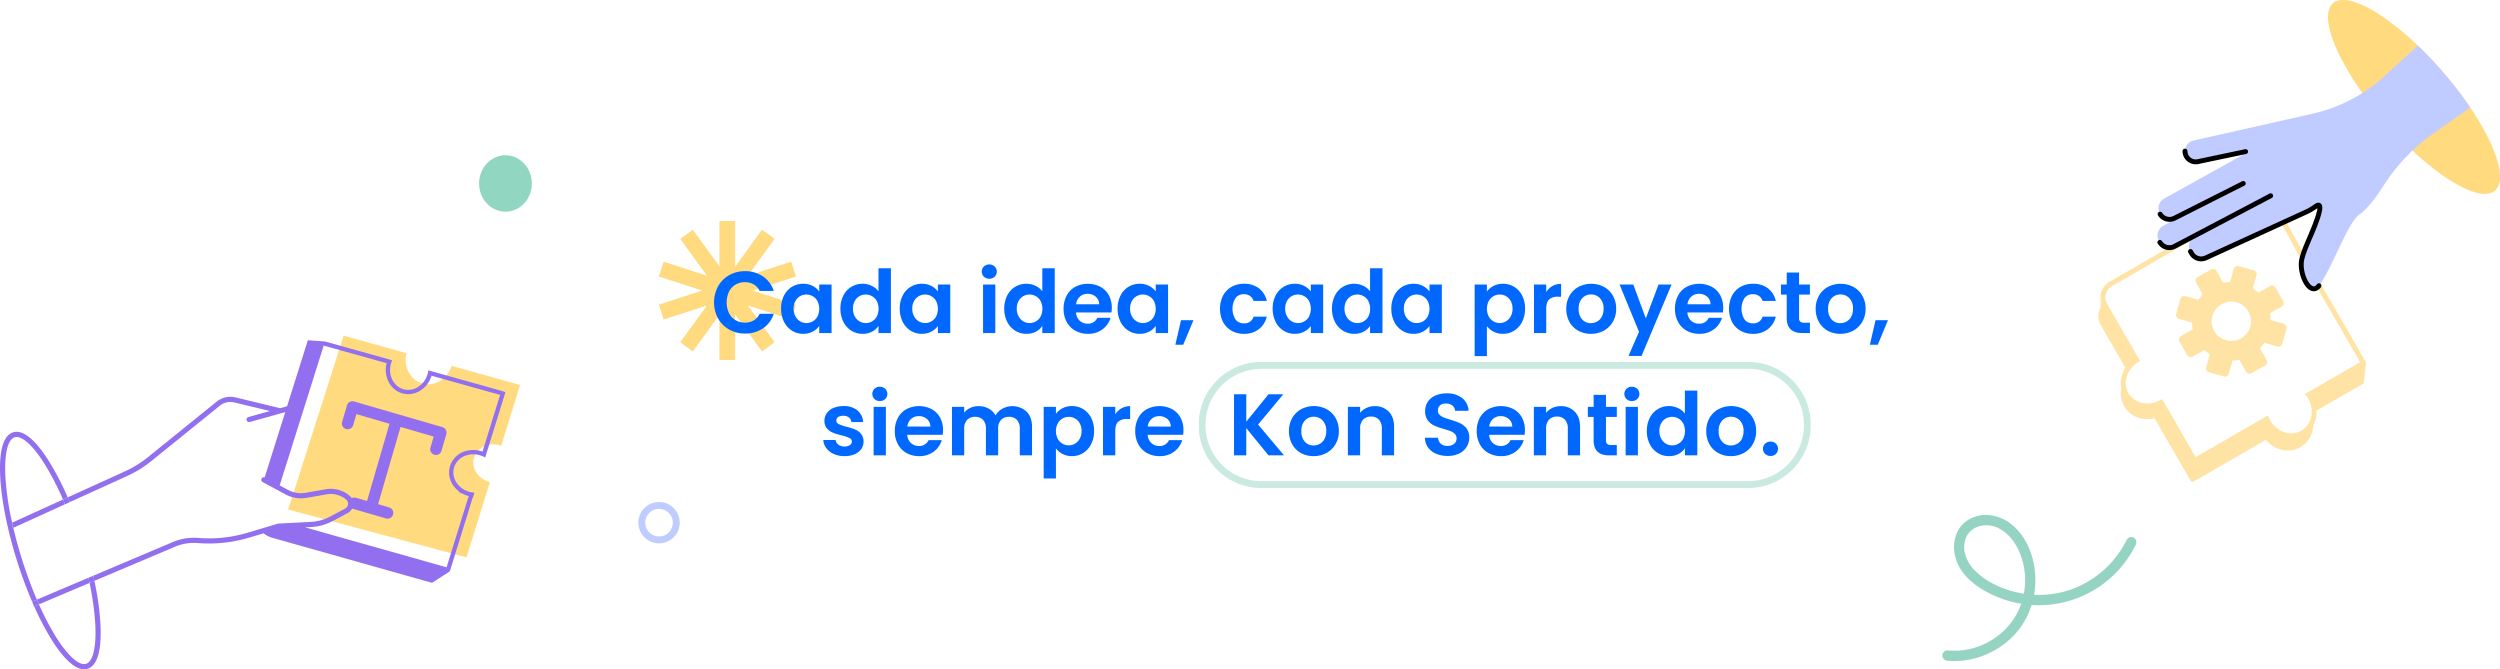 <svg xmlns="http://www.w3.org/2000/svg" xmlns:xlink="http://www.w3.org/1999/xlink" width="1451.227" height="388.518" viewBox="0 0 1451.227 388.518">
  <defs>
    <clipPath id="clip-path">
      <rect id="Rectangle_3" data-name="Rectangle 3" width="134.603" height="128.706" transform="translate(167.283 194.86)" fill="none"/>
    </clipPath>
    <clipPath id="clip-path-2">
      <rect id="Rectangle_4" data-name="Rectangle 4" width="99.86" height="112.526" transform="translate(1320.6)" fill="none"/>
    </clipPath>
    <clipPath id="clip-path-3">
      <rect id="Rectangle_5" data-name="Rectangle 5" width="181.54" height="141.201" transform="translate(1221.63 26.447)" fill="none"/>
    </clipPath>
    <clipPath id="clip-path-4">
      <rect id="Rectangle_17" data-name="Rectangle 17" width="79.374" height="80.577" transform="translate(382.566 128.391)" fill="none"/>
    </clipPath>
    <clipPath id="clip-path-5">
      <rect id="Rectangle_19" data-name="Rectangle 19" width="355.335" height="73.194" transform="translate(695.815 210.1)" fill="none"/>
    </clipPath>
    <clipPath id="clip-path-7">
      <rect id="Rectangle_20" data-name="Rectangle 20" width="112.65" height="84.777" transform="translate(1096.72 298.946)" fill="none"/>
    </clipPath>
  </defs>
  <g id="Group_26" data-name="Group 26" transform="translate(0)">
    <g id="Group_120" data-name="Group 120">
      <g id="Group_24" data-name="Group 24">
        <g id="Group_121" data-name="Group 121">
          <g id="Group_4" data-name="Group 4" opacity="0.5" style="mix-blend-mode: normal;isolation: isolate">
            <g id="Group_3" data-name="Group 3">
              <g id="Group_2" data-name="Group 2" clip-path="url(#clip-path)">
                <path id="Path_1" data-name="Path 1" d="M269.507,214.431l-7.41-2.071c-2.359,7.674-9.911,12.243-16.995,10.22a12.5,12.5,0,0,1-5.589-3.363,15.036,15.036,0,0,1-3.488-14.143l-36.548-10.215-26.766,83.9-5.428,17.016,8.494,2.28,95.033,25.509,1.159-3.733,11.679-37.613.736-2.372c-.139-.036-.28-.071-.417-.109-.379-.1-.746-.233-1.106-.367a13.452,13.452,0,0,1-2.844-1.477,12.711,12.711,0,0,1-1.352-1.059c-.248-.219-.478-.456-.707-.693a13.243,13.243,0,0,1-1.223-1.5q-.162-.223-.3-.465a10.435,10.435,0,0,1-1.3-8.458,10.616,10.616,0,0,1,6.521-6.907,11.843,11.843,0,0,1,1.845-.554c.327-.074.653-.137.992-.187a14.193,14.193,0,0,1,1.709-.107,13.561,13.561,0,0,1,3.2.346c.215.046.429.105.63.164a8.447,8.447,0,0,1,.9.3l10.958-35.29-4.84-1.353Z" fill="#ffb600"/>
              </g>
            </g>
          </g>
          <path id="Path_2" data-name="Path 2" d="M1342.256,211.793a1.458,1.458,0,0,0,.42-.9,1.044,1.044,0,0,0,0-.25v-.05a1.355,1.355,0,0,0-.06-.29c-.01-.03-.03-.05-.03-.07a1.631,1.631,0,0,0-.09-.19l-29.074-50.361-15.145-27.4-.309-.559-1.03-1.865.025-.011L1290,117.15a7.511,7.511,0,0,0-10.17-2.992l-2.085,1.132a9.944,9.944,0,0,0-1.543.713l-2.7,1.55-1.15.664-78.64,45.406a10.388,10.388,0,0,0-5.13,10.14v4.74c.07-.11.14-.22.2-.33-.06.11-.13.22-.19.33a10.183,10.183,0,0,0-.94,2.31,10.293,10.293,0,0,0,1.04,7.88l14.33,24.83a16.814,16.814,0,0,0-2.6,7.34c0,.07-.01.14-.01.21a14.714,14.714,0,0,0,.25,4.34v.06h.01v-.01c.04.18.08.35.13.53-.05-.18-.09-.35-.13-.52l.47,7.69a.277.277,0,0,0,.01.09.292.292,0,0,1-.02-.09l-.47-7.69a14.908,14.908,0,0,0,.52,7.97c.01.02.01.04.02.06s.01.03.02.04a14,14,0,0,0,1.06,2.3,15.361,15.361,0,0,0,13.51,7.44,17.65,17.65,0,0,0,4.12-.5l20.88,36.15a1.438,1.438,0,0,0,1.96.53l41.81-24.14a17.464,17.464,0,0,0,7.97,5.38,15.871,15.871,0,0,0,4.86.78,14.477,14.477,0,0,0,7.27-1.94,15.31,15.31,0,0,0,7.41-12.72,16.348,16.348,0,0,0,1.95-7.83c0-.22,0-.45-.01-.68,0-.07-.01-.14-.01-.22a1.794,1.794,0,0,1,.02.22l26.73-15.43a.01.01,0,0,1,.01-.01,1.907,1.907,0,0,0,.21-.15l.02-.02a1.1,1.1,0,0,0,.15-.16c.02-.03.04-.05.05-.07a1.317,1.317,0,0,0,.1-.15.487.487,0,0,1,.03-.07,1.178,1.178,0,0,0,.09-.24c0-.01,0-.01.01-.01a.832.832,0,0,0,.03-.22l1.23-10.86v-.03a1.418,1.418,0,0,1-.43.9m-139.98,17.85c-.05-.09-.1-.19-.14-.28.05.09.09.19.15.28a3.614,3.614,0,0,0,.2.33l-.21-.33m-10.81-50.35c-.03.04-.05.08-.08.12a.746.746,0,0,1,.07-.12c.07-.1.15-.2.22-.29a3.06,3.06,0,0,0-.21.29m12.12,52.23a10.483,10.483,0,0,1-.26-1.45,10.539,10.539,0,0,0,.27,1.45Zm132.56-19.47-1.37.8-1.11.63-7.8,4.51-2.51,1.45-13.59,7.84-2.53,1.46a15.3,15.3,0,0,1,1.7,2.33h.01c.05.08.1.15.14.23a15.574,15.574,0,0,1,1.92,5.44l2.63-1.52v.01l-2.63,1.51a14.733,14.733,0,0,1,.13,3.24c-.01.08-.01.16-.02.24a13.087,13.087,0,0,1-1.89,5.8v.01a11.731,11.731,0,0,1-4.06,3.95,12.025,12.025,0,0,1-9.81.91,13.792,13.792,0,0,1-1.83-.75,14.482,14.482,0,0,1-2.74-1.72,15.732,15.732,0,0,1-3.75-4.38c-.05-.08-.09-.17-.13-.24h-.01a16.564,16.564,0,0,1-1.16-2.64l-2.52,1.45-.19.11-2.86,1.65-36.38,21.01-15.59-27.01-1.48-2.56-.99-1.72h-.01l-1.44-2.49c-.27.18-.55.36-.84.52a15.713,15.713,0,0,1-5.26,1.9,14.558,14.558,0,0,1-3.22.16,13.147,13.147,0,0,1-6.41-2.03,11.425,11.425,0,0,1-2.59-2.27,10.782,10.782,0,0,1-1.19-1.68,11.315,11.315,0,0,1-1.14-2.78.638.638,0,0,0-.04.13c.01-.04.02-.08.03-.13-.04-.13-.07-.27-.1-.41a12.109,12.109,0,0,1-.17-4.41,12.435,12.435,0,0,1,.44-1.97,14.707,14.707,0,0,1,.89-2.24,15,15,0,0,1,1.75-2.7h.01a14.784,14.784,0,0,1,2.71-2.58,16.905,16.905,0,0,1,1.56-1.04c.29-.17.58-.32.87-.47l-1.43-2.48c-.14.07-.29.15-.44.23s-.29.16-.43.24c-.23.13-.45.27-.67.41.22-.15.44-.29.67-.42.14-.08.29-.16.43-.23.15-.09.29-.16.44-.24l-8.59-14.87-1.98-3.43-6.49-11.25-.69-1.18c-.05-.09-.09-.18-.14-.27a8.164,8.164,0,0,1-.49-1.14,7.533,7.533,0,0,1-.37-2.26,7.483,7.483,0,0,1,3.76-6.61l66.686-38.5h0l8.706-4.783,2.432-1.336,7.5-4.055a5.453,5.453,0,0,1,7.342,2.12l5.653,10.027.815,1.488,4,7.306.009.017.356.652h0l4.421,8.115,3.1,5.712-.026-.027,9.474,16.41,23.269,40.3.39.68Zm-131.23-.98h.01l.87,1.53Z" transform="translate(30.767)" fill="#ffe3a4"/>
          <g id="Group_7" data-name="Group 7" transform="translate(30.767)" opacity="0.5" style="mix-blend-mode: normal;isolation: isolate">
            <g id="Group_6" data-name="Group 6">
              <g id="Group_5" data-name="Group 5" clip-path="url(#clip-path-2)">
                <path id="Path_3" data-name="Path 3" d="M1417.552,110.617c-7.384,6.374-27.032-3.676-47.862-23.216a224.376,224.376,0,0,1-15.918-16.638c-4.858-5.611-9.276-11.243-13.177-16.757-17.058-23.99-24.614-45.583-17.09-52.1,7.545-6.513,27.9,4.127,49.238,24.539,4.836,4.621,9.738,9.759,14.542,15.316a220.746,220.746,0,0,1,15.886,20.647c15.133,22.4,21.5,42.047,14.381,48.206" fill="#ffb600"/>
              </g>
            </g>
          </g>
          <g id="Group_10" data-name="Group 10" transform="translate(30.767)" style="mix-blend-mode: normal;isolation: isolate">
            <g id="Group_9" data-name="Group 9">
              <g id="Group_8" data-name="Group 8" clip-path="url(#clip-path-3)">
                <path id="Path_4" data-name="Path 4" d="M1403.171,62.411l-21.679,15.316a107.761,107.761,0,0,0-28.633,30.052c-4.16,6.535-9.266,13.371-14.242,16.972-6.879,4.976-15.746,31.449-23.248,41.112-2,2.558-4.192,2.139-6.041.182-2.418-2.59-4.245-7.814-4.245-12.4a14.983,14.983,0,0,1,.236-2.719c.742-3.881,2.977-8.889,5.428-14.65,3.966-9.254,5.148-13.693,5.148-15.693a1.7,1.7,0,0,0-.386-1.322c-.527-.451-1.43.108-1.9.441a35.564,35.564,0,0,1-5.17,3.128l-58.793,26.892a6.427,6.427,0,0,1-7.147-1.268,6.29,6.29,0,0,1-1.054-1.344l-.655-1.129a6.452,6.452,0,0,1,2.676-8.974l15.929-8.674-27.967,14.736a6.43,6.43,0,0,1-7.427-1.193,6.251,6.251,0,0,1-.494-.57l-.484-.591a6.335,6.335,0,0,1-1.386-3.977,6.42,6.42,0,0,1,3.342-5.643l19.5-10.985L1231.4,126.7a6.42,6.42,0,0,1-7.18-1.085,6.993,6.993,0,0,1-1.064-1.3,6.332,6.332,0,0,1-.978-3.4,6.42,6.42,0,0,1,3.364-5.654l47.55-26.4a.448.448,0,0,0,.247-.4.438.438,0,0,0-.129-.323.43.43,0,0,0-.44-.14l-27.645,5.826a6.243,6.243,0,0,1-6.159-10.007,6.284,6.284,0,0,1,3.493-2.192l69.273-15.65a91.808,91.808,0,0,0,28.859-11.973,92.3,92.3,0,0,0,13.1-10.039l19.046-17.52c4.837,4.622,9.738,9.76,14.542,15.317a220.579,220.579,0,0,1,15.886,20.647" fill="#c0ccff"/>
              </g>
            </g>
          </g>
          <g id="Group_13" data-name="Group 13" opacity="0.5" style="mix-blend-mode: normal;isolation: isolate">
            <g id="Group_12" data-name="Group 12">
              <g id="Group_11" data-name="Group 11" clip-path="url(#clip-path-4)">
                <rect id="Rectangle_6" data-name="Rectangle 6" width="8.868" height="80.577" transform="translate(417.819 128.391)" fill="#ffb600"/>
                <rect id="Rectangle_7" data-name="Rectangle 7" width="80.577" height="8.868" transform="translate(394.985 198.668) rotate(-54.001)" fill="#ffb600"/>
                <rect id="Rectangle_8" data-name="Rectangle 8" width="80.577" height="8.868" transform="translate(382.566 176.91) rotate(-17.998)" fill="#ffb600"/>
                <rect id="Rectangle_9" data-name="Rectangle 9" width="8.868" height="80.578" transform="translate(382.565 160.448) rotate(-72.002)" fill="#ffb600"/>
                <rect id="Rectangle_10" data-name="Rectangle 10" width="8.867" height="80.577" transform="translate(394.985 138.691) rotate(-35.999)" fill="#ffb600"/>
                <rect id="Rectangle_11" data-name="Rectangle 11" width="8.868" height="80.577" transform="translate(417.819 128.391)" fill="#ffb600"/>
                <rect id="Rectangle_12" data-name="Rectangle 12" width="80.577" height="8.868" transform="translate(394.985 198.668) rotate(-54.001)" fill="#ffb600"/>
                <rect id="Rectangle_13" data-name="Rectangle 13" width="80.577" height="8.868" transform="translate(382.565 176.911) rotate(-17.998)" fill="#ffb600"/>
                <rect id="Rectangle_14" data-name="Rectangle 14" width="8.868" height="80.578" transform="translate(382.565 160.448) rotate(-72.002)" fill="#ffb600"/>
                <rect id="Rectangle_15" data-name="Rectangle 15" width="8.867" height="80.577" transform="translate(394.986 138.691) rotate(-35.999)" fill="#ffb600"/>
                <rect id="Rectangle_16" data-name="Rectangle 16" width="8.868" height="80.577" transform="translate(417.819 128.391)" fill="#ffb600"/>
              </g>
            </g>
          </g>
          <path id="Path_5" data-name="Path 5" d="M416.856,166.171a16.867,16.867,0,0,1,6.452-6.452,18.307,18.307,0,0,1,9.17-2.313,18.037,18.037,0,0,1,10.415,3.05,15.941,15.941,0,0,1,6.248,8.433h-8.179a8.477,8.477,0,0,0-3.429-3.81,10.062,10.062,0,0,0-5.106-1.27,10.494,10.494,0,0,0-5.512,1.447,9.877,9.877,0,0,0-3.76,4.09,14.886,14.886,0,0,0,0,12.371,9.833,9.833,0,0,0,3.76,4.114,10.494,10.494,0,0,0,5.512,1.448,9.906,9.906,0,0,0,5.106-1.3,8.633,8.633,0,0,0,3.429-3.836h8.179a15.853,15.853,0,0,1-6.223,8.459,18.119,18.119,0,0,1-10.44,3.023,18.307,18.307,0,0,1-9.17-2.312,16.917,16.917,0,0,1-6.452-6.426,19.729,19.729,0,0,1,0-18.721" fill="#0068ff"/>
          <path id="Path_6" data-name="Path 6" d="M455.11,171.581a12.475,12.475,0,0,1,4.623-5.081,12.308,12.308,0,0,1,6.528-1.777,11.464,11.464,0,0,1,5.512,1.27,11.182,11.182,0,0,1,3.785,3.2V165.18h7.163v28.145h-7.163v-4.116a10.576,10.576,0,0,1-3.785,3.277,11.577,11.577,0,0,1-5.563,1.3,11.96,11.96,0,0,1-6.477-1.829,12.787,12.787,0,0,1-4.623-5.157,16.551,16.551,0,0,1-1.7-7.646,16.287,16.287,0,0,1,1.7-7.569m19.432,3.226a7.169,7.169,0,0,0-2.743-2.845,7.339,7.339,0,0,0-3.709-.991,7.141,7.141,0,0,0-6.376,3.785,8.837,8.837,0,0,0-1.041,4.394,9.125,9.125,0,0,0,1.041,4.446,7.485,7.485,0,0,0,2.744,2.921,6.96,6.96,0,0,0,3.632,1.016,7.329,7.329,0,0,0,3.709-.991,7.163,7.163,0,0,0,2.743-2.845,10.231,10.231,0,0,0,0-8.89" fill="#0068ff"/>
          <path id="Path_7" data-name="Path 7" d="M489.555,171.581a12.264,12.264,0,0,1,11.2-6.858,11.968,11.968,0,0,1,5.233,1.193,10.463,10.463,0,0,1,3.962,3.176V155.73h7.214v37.6h-7.214v-4.166a9.645,9.645,0,0,1-3.708,3.353,11.628,11.628,0,0,1-5.538,1.27,12.09,12.09,0,0,1-6.5-1.829,12.722,12.722,0,0,1-4.648-5.157,16.551,16.551,0,0,1-1.7-7.646,16.287,16.287,0,0,1,1.7-7.569m19.432,3.226a7.169,7.169,0,0,0-2.743-2.845,7.339,7.339,0,0,0-3.709-.991,7.141,7.141,0,0,0-6.376,3.785,8.837,8.837,0,0,0-1.041,4.394,9.125,9.125,0,0,0,1.041,4.446,7.485,7.485,0,0,0,2.744,2.921,6.96,6.96,0,0,0,3.632,1.016,7.329,7.329,0,0,0,3.709-.991,7.163,7.163,0,0,0,2.743-2.845,10.232,10.232,0,0,0,0-8.89" fill="#0068ff"/>
          <path id="Path_8" data-name="Path 8" d="M524,171.581a12.474,12.474,0,0,1,4.623-5.081,12.308,12.308,0,0,1,6.528-1.777,11.464,11.464,0,0,1,5.512,1.27,11.182,11.182,0,0,1,3.785,3.2V165.18h7.163v28.145h-7.163v-4.116a10.575,10.575,0,0,1-3.785,3.277,11.577,11.577,0,0,1-5.563,1.3,11.96,11.96,0,0,1-6.477-1.829A12.787,12.787,0,0,1,524,186.8a16.551,16.551,0,0,1-1.7-7.646,16.286,16.286,0,0,1,1.7-7.569m19.432,3.226a7.17,7.17,0,0,0-2.743-2.845,7.339,7.339,0,0,0-3.709-.991,7.141,7.141,0,0,0-6.376,3.785,8.837,8.837,0,0,0-1.041,4.394A9.125,9.125,0,0,0,530.6,183.6a7.485,7.485,0,0,0,2.744,2.921,6.96,6.96,0,0,0,3.632,1.016,7.329,7.329,0,0,0,3.709-.991,7.163,7.163,0,0,0,2.743-2.845,10.232,10.232,0,0,0,0-8.89" fill="#0068ff"/>
          <path id="Path_9" data-name="Path 9" d="M571.144,160.633a4.17,4.17,0,0,1,0-5.944,4.685,4.685,0,0,1,6.249,0,4.172,4.172,0,0,1,0,5.944,4.685,4.685,0,0,1-6.249,0m6.629,32.692h-7.112V165.18h7.112Z" fill="#0068ff"/>
          <path id="Path_10" data-name="Path 10" d="M584.657,171.581a12.264,12.264,0,0,1,11.2-6.858,11.968,11.968,0,0,1,5.233,1.193,10.463,10.463,0,0,1,3.962,3.176V155.73h7.214v37.6h-7.214v-4.166a9.645,9.645,0,0,1-3.708,3.353,11.628,11.628,0,0,1-5.538,1.27,12.09,12.09,0,0,1-6.5-1.829,12.723,12.723,0,0,1-4.648-5.157,16.551,16.551,0,0,1-1.7-7.646,16.286,16.286,0,0,1,1.7-7.569m19.432,3.226a7.169,7.169,0,0,0-2.743-2.845,7.339,7.339,0,0,0-3.709-.991,7.141,7.141,0,0,0-6.376,3.785,8.837,8.837,0,0,0-1.041,4.394,9.125,9.125,0,0,0,1.041,4.446,7.485,7.485,0,0,0,2.744,2.921,6.96,6.96,0,0,0,3.632,1.016,7.329,7.329,0,0,0,3.709-.991,7.163,7.163,0,0,0,2.743-2.845,10.232,10.232,0,0,0,0-8.89" fill="#0068ff"/>
          <path id="Path_11" data-name="Path 11" d="M645.189,181.385H624.614a6.991,6.991,0,0,0,2.134,4.776,6.575,6.575,0,0,0,4.623,1.727,5.808,5.808,0,0,0,5.639-3.4h7.671a12.822,12.822,0,0,1-4.674,6.68,13.64,13.64,0,0,1-8.484,2.616,14.67,14.67,0,0,1-7.29-1.8,12.686,12.686,0,0,1-5.03-5.106,15.644,15.644,0,0,1-1.8-7.62,15.926,15.926,0,0,1,1.778-7.671,12.415,12.415,0,0,1,4.978-5.081,15.989,15.989,0,0,1,14.556-.051,12.168,12.168,0,0,1,4.928,4.9,14.841,14.841,0,0,1,1.752,7.29,16.834,16.834,0,0,1-.2,2.743m-7.163-4.775a5.647,5.647,0,0,0-1.981-4.4,7.026,7.026,0,0,0-4.725-1.65,6.451,6.451,0,0,0-4.445,1.6,7.03,7.03,0,0,0-2.21,4.445Z" fill="#0068ff"/>
          <path id="Path_12" data-name="Path 12" d="M650.446,171.581a12.475,12.475,0,0,1,4.623-5.081,12.308,12.308,0,0,1,6.528-1.777,11.464,11.464,0,0,1,5.512,1.27,11.181,11.181,0,0,1,3.785,3.2V165.18h7.163v28.145h-7.163v-4.116a10.576,10.576,0,0,1-3.785,3.277,11.577,11.577,0,0,1-5.563,1.3,11.961,11.961,0,0,1-6.477-1.829,12.787,12.787,0,0,1-4.623-5.157,16.551,16.551,0,0,1-1.7-7.646,16.286,16.286,0,0,1,1.7-7.569m19.432,3.226a7.169,7.169,0,0,0-2.743-2.845,7.339,7.339,0,0,0-3.709-.991,7.141,7.141,0,0,0-6.376,3.785,8.837,8.837,0,0,0-1.041,4.394,9.125,9.125,0,0,0,1.041,4.446,7.485,7.485,0,0,0,2.744,2.921,6.96,6.96,0,0,0,3.632,1.016,7.329,7.329,0,0,0,3.709-.991,7.163,7.163,0,0,0,2.743-2.845,10.232,10.232,0,0,0,0-8.89" fill="#0068ff"/>
          <path id="Path_13" data-name="Path 13" d="M692.791,185.857l-5.944,14.276h-4.572l3.3-14.276Z" fill="#0068ff"/>
          <path id="Path_14" data-name="Path 14" d="M709.961,171.607a12.709,12.709,0,0,1,4.928-5.081,14.268,14.268,0,0,1,7.214-1.8,13.872,13.872,0,0,1,8.662,2.616,12.737,12.737,0,0,1,4.6,7.342h-7.672a5.606,5.606,0,0,0-2.057-2.871,5.975,5.975,0,0,0-3.582-1.041,5.863,5.863,0,0,0-4.826,2.21,11.868,11.868,0,0,0,0,12.5,5.866,5.866,0,0,0,4.826,2.21,5.4,5.4,0,0,0,5.639-3.861h7.672a12.984,12.984,0,0,1-4.624,7.265,13.621,13.621,0,0,1-8.636,2.692,14.247,14.247,0,0,1-7.214-1.8,12.7,12.7,0,0,1-4.928-5.081,17.327,17.327,0,0,1,0-15.291" fill="#0068ff"/>
          <path id="Path_15" data-name="Path 15" d="M740.468,171.581a12.474,12.474,0,0,1,4.623-5.081,12.308,12.308,0,0,1,6.528-1.777,11.463,11.463,0,0,1,5.512,1.27,11.186,11.186,0,0,1,3.786,3.2V165.18h7.163v28.145h-7.163v-4.116a10.579,10.579,0,0,1-3.786,3.277,11.577,11.577,0,0,1-5.563,1.3,11.96,11.96,0,0,1-6.477-1.829,12.787,12.787,0,0,1-4.623-5.157,16.551,16.551,0,0,1-1.7-7.646,16.286,16.286,0,0,1,1.7-7.569m19.432,3.226a7.17,7.17,0,0,0-2.743-2.845,7.339,7.339,0,0,0-3.709-.991,7.141,7.141,0,0,0-6.376,3.785,8.837,8.837,0,0,0-1.041,4.394,9.125,9.125,0,0,0,1.041,4.446,7.485,7.485,0,0,0,2.744,2.921,6.96,6.96,0,0,0,3.632,1.016,7.329,7.329,0,0,0,3.709-.991A7.163,7.163,0,0,0,759.9,183.7a10.223,10.223,0,0,0,0-8.89" fill="#0068ff"/>
          <path id="Path_16" data-name="Path 16" d="M774.912,171.581a12.269,12.269,0,0,1,11.2-6.858,11.969,11.969,0,0,1,5.233,1.193,10.473,10.473,0,0,1,3.963,3.176V155.73h7.214v37.6h-7.214v-4.166a9.648,9.648,0,0,1-3.709,3.353,11.633,11.633,0,0,1-5.538,1.27,12.087,12.087,0,0,1-6.5-1.829,12.734,12.734,0,0,1-4.65-5.157,16.564,16.564,0,0,1-1.7-7.646,16.3,16.3,0,0,1,1.7-7.569m19.433,3.226a7.169,7.169,0,0,0-2.743-2.845,7.342,7.342,0,0,0-3.709-.991,7.144,7.144,0,0,0-6.376,3.785,8.837,8.837,0,0,0-1.041,4.394,9.125,9.125,0,0,0,1.041,4.446,7.485,7.485,0,0,0,2.744,2.921,6.96,6.96,0,0,0,3.632,1.016,7.332,7.332,0,0,0,3.709-.991,7.163,7.163,0,0,0,2.743-2.845,10.222,10.222,0,0,0,0-8.89" fill="#0068ff"/>
          <path id="Path_17" data-name="Path 17" d="M809.356,171.581a12.484,12.484,0,0,1,4.624-5.081,12.306,12.306,0,0,1,6.528-1.777,11.467,11.467,0,0,1,5.512,1.27,11.186,11.186,0,0,1,3.786,3.2V165.18h7.163v28.145h-7.163v-4.116a10.579,10.579,0,0,1-3.786,3.277,11.577,11.577,0,0,1-5.563,1.3,11.96,11.96,0,0,1-6.477-1.829,12.8,12.8,0,0,1-4.624-5.157,16.563,16.563,0,0,1-1.7-7.646,16.3,16.3,0,0,1,1.7-7.569m19.433,3.226a7.169,7.169,0,0,0-2.743-2.845,7.342,7.342,0,0,0-3.709-.991,7.144,7.144,0,0,0-6.376,3.785,8.837,8.837,0,0,0-1.041,4.394,9.125,9.125,0,0,0,1.041,4.446,7.485,7.485,0,0,0,2.744,2.921,6.96,6.96,0,0,0,3.632,1.016,7.332,7.332,0,0,0,3.709-.991,7.163,7.163,0,0,0,2.743-2.845,10.222,10.222,0,0,0,0-8.89" fill="#0068ff"/>
          <path id="Path_18" data-name="Path 18" d="M866.914,166.018a11.474,11.474,0,0,1,5.513-1.3,12.318,12.318,0,0,1,6.529,1.778,12.515,12.515,0,0,1,4.622,5.055,16.261,16.261,0,0,1,1.7,7.6,16.567,16.567,0,0,1-1.7,7.646,12.792,12.792,0,0,1-4.622,5.157,12.058,12.058,0,0,1-6.529,1.828,11.352,11.352,0,0,1-5.461-1.27,11.7,11.7,0,0,1-3.836-3.2v17.425h-7.112V165.179h7.112v4.065a10.794,10.794,0,0,1,3.784-3.226m10.06,8.738a7.215,7.215,0,0,0-2.742-2.82,7.354,7.354,0,0,0-3.685-.965,7.1,7.1,0,0,0-3.633.991,7.363,7.363,0,0,0-2.742,2.87,9.9,9.9,0,0,0,0,8.84,7.37,7.37,0,0,0,2.742,2.87,7.173,7.173,0,0,0,7.318-.025,7.547,7.547,0,0,0,2.742-2.9,9.1,9.1,0,0,0,1.042-4.471,8.845,8.845,0,0,0-1.042-4.394" fill="#0068ff"/>
          <path id="Path_19" data-name="Path 19" d="M901.156,166.044a9.971,9.971,0,0,1,5.056-1.271v7.469h-1.88a7.216,7.216,0,0,0-5.056,1.574q-1.7,1.577-1.7,5.487v14.022h-7.112V165.18h7.112v4.369a10.007,10.007,0,0,1,3.581-3.5" fill="#0068ff"/>
          <path id="Path_20" data-name="Path 20" d="M916.169,191.978a12.976,12.976,0,0,1-5.106-5.1,15.293,15.293,0,0,1-1.854-7.621,14.976,14.976,0,0,1,1.905-7.62,13.236,13.236,0,0,1,5.207-5.106,15.95,15.95,0,0,1,14.733,0,13.251,13.251,0,0,1,5.208,5.106,14.987,14.987,0,0,1,1.9,7.62,14.69,14.69,0,0,1-1.956,7.621,13.554,13.554,0,0,1-5.284,5.1,15.361,15.361,0,0,1-7.443,1.8,14.812,14.812,0,0,1-7.315-1.8m10.948-5.334a6.834,6.834,0,0,0,2.718-2.819,9.506,9.506,0,0,0,1.015-4.573,8.473,8.473,0,0,0-2.108-6.172,6.931,6.931,0,0,0-5.156-2.16,6.77,6.77,0,0,0-5.106,2.16,8.6,8.6,0,0,0-2.057,6.172,8.735,8.735,0,0,0,2.006,6.173,6.6,6.6,0,0,0,5.055,2.159,7.4,7.4,0,0,0,3.633-.94" fill="#0068ff"/>
          <path id="Path_21" data-name="Path 21" d="M970.324,165.18,952.9,206.635h-7.57l6.1-14.021L940.147,165.18h7.977l7.264,19.661,7.367-19.661Z" fill="#0068ff"/>
          <path id="Path_22" data-name="Path 22" d="M1000.095,181.385H979.52a6.991,6.991,0,0,0,2.134,4.776,6.576,6.576,0,0,0,4.623,1.727,5.806,5.806,0,0,0,5.638-3.4h7.672a12.821,12.821,0,0,1-4.674,6.68,13.64,13.64,0,0,1-8.484,2.616,14.67,14.67,0,0,1-7.29-1.8,12.677,12.677,0,0,1-5.029-5.106,15.633,15.633,0,0,1-1.8-7.62,15.926,15.926,0,0,1,1.778-7.671,12.412,12.412,0,0,1,4.979-5.081,15.987,15.987,0,0,1,14.555-.051,12.159,12.159,0,0,1,4.927,4.9,14.831,14.831,0,0,1,1.753,7.29,16.827,16.827,0,0,1-.2,2.743m-7.163-4.775a5.643,5.643,0,0,0-1.981-4.4,7.026,7.026,0,0,0-4.725-1.65,6.452,6.452,0,0,0-4.445,1.6,7.03,7.03,0,0,0-2.21,4.445Z" fill="#0068ff"/>
          <path id="Path_23" data-name="Path 23" d="M1005.429,171.607a12.7,12.7,0,0,1,4.928-5.081,14.268,14.268,0,0,1,7.214-1.8,13.872,13.872,0,0,1,8.662,2.616,12.73,12.73,0,0,1,4.6,7.342h-7.672a5.6,5.6,0,0,0-2.057-2.871,5.972,5.972,0,0,0-3.581-1.041,5.862,5.862,0,0,0-4.826,2.21,11.863,11.863,0,0,0,0,12.5,5.864,5.864,0,0,0,4.826,2.21,5.4,5.4,0,0,0,5.638-3.861h7.672a12.983,12.983,0,0,1-4.623,7.265,13.623,13.623,0,0,1-8.636,2.692,14.247,14.247,0,0,1-7.214-1.8,12.7,12.7,0,0,1-4.928-5.081,17.327,17.327,0,0,1,0-15.291" fill="#0068ff"/>
          <path id="Path_24" data-name="Path 24" d="M1044.343,171.022v13.615a2.688,2.688,0,0,0,.687,2.058,3.362,3.362,0,0,0,2.311.635h3.3v5.995h-4.471q-8.992,0-8.992-8.739V171.022h-3.353V165.18h3.353v-6.96h7.163v6.96h6.3v5.842Z" fill="#0068ff"/>
          <path id="Path_25" data-name="Path 25" d="M1060.955,191.978a12.976,12.976,0,0,1-5.106-5.1,15.294,15.294,0,0,1-1.854-7.621,14.976,14.976,0,0,1,1.905-7.62,13.236,13.236,0,0,1,5.207-5.106,15.95,15.95,0,0,1,14.733,0,13.251,13.251,0,0,1,5.208,5.106,14.986,14.986,0,0,1,1.905,7.62,14.69,14.69,0,0,1-1.956,7.621,13.553,13.553,0,0,1-5.284,5.1,15.361,15.361,0,0,1-7.443,1.8,14.813,14.813,0,0,1-7.315-1.8m10.948-5.334a6.834,6.834,0,0,0,2.718-2.819,9.506,9.506,0,0,0,1.015-4.573,8.473,8.473,0,0,0-2.108-6.172,6.931,6.931,0,0,0-5.156-2.16,6.769,6.769,0,0,0-5.106,2.16,8.6,8.6,0,0,0-2.057,6.172,8.735,8.735,0,0,0,2.006,6.173,6.6,6.6,0,0,0,5.055,2.159,7.4,7.4,0,0,0,3.633-.94" fill="#0068ff"/>
          <path id="Path_26" data-name="Path 26" d="M1095.958,185.857l-5.944,14.276h-4.573l3.3-14.276Z" fill="#0068ff"/>
          <path id="Path_27" data-name="Path 27" d="M484.017,263.537a10.951,10.951,0,0,1-4.344-3.379,8.553,8.553,0,0,1-1.752-4.725h7.163a3.9,3.9,0,0,0,1.6,2.693,5.56,5.56,0,0,0,3.48,1.067,5.394,5.394,0,0,0,3.175-.813,2.459,2.459,0,0,0,1.143-2.083,2.195,2.195,0,0,0-1.4-2.057,26.209,26.209,0,0,0-4.445-1.5,37.6,37.6,0,0,1-5.156-1.575,8.929,8.929,0,0,1-3.455-2.489,6.682,6.682,0,0,1-1.448-4.522,7.3,7.3,0,0,1,1.347-4.267,9.034,9.034,0,0,1,3.86-3.048,14.477,14.477,0,0,1,5.919-1.118,12.089,12.089,0,0,1,8.027,2.514,9.319,9.319,0,0,1,3.3,6.782h-6.808a3.686,3.686,0,0,0-1.4-2.667,5.194,5.194,0,0,0-3.327-.99,5.248,5.248,0,0,0-2.972.711,2.269,2.269,0,0,0-1.042,1.982,2.327,2.327,0,0,0,1.423,2.159,22.133,22.133,0,0,0,4.42,1.5,37.659,37.659,0,0,1,5.029,1.574,8.9,8.9,0,0,1,3.429,2.515,6.9,6.9,0,0,1,1.5,4.5,7.456,7.456,0,0,1-1.346,4.369,8.866,8.866,0,0,1-3.861,3.023,14.632,14.632,0,0,1-5.868,1.092,14.853,14.853,0,0,1-6.2-1.244" fill="#0068ff"/>
          <path id="Path_28" data-name="Path 28" d="M507.615,231.633a4.17,4.17,0,0,1,0-5.944,4.682,4.682,0,0,1,6.249,0,4.172,4.172,0,0,1,0,5.944,4.688,4.688,0,0,1-6.249,0m6.63,32.691h-7.112V236.179h7.112Z" fill="#0068ff"/>
          <path id="Path_29" data-name="Path 29" d="M547.216,252.385H526.641a6.993,6.993,0,0,0,2.134,4.776,6.579,6.579,0,0,0,4.623,1.727,5.807,5.807,0,0,0,5.639-3.4h7.671a12.82,12.82,0,0,1-4.674,6.681,13.64,13.64,0,0,1-8.484,2.616,14.671,14.671,0,0,1-7.29-1.8,12.678,12.678,0,0,1-5.03-5.1,15.645,15.645,0,0,1-1.8-7.62,15.932,15.932,0,0,1,1.778-7.672,12.413,12.413,0,0,1,4.978-5.08,15.981,15.981,0,0,1,14.556-.051,12.172,12.172,0,0,1,4.928,4.9,14.842,14.842,0,0,1,1.752,7.291,16.835,16.835,0,0,1-.2,2.743m-7.163-4.775a5.645,5.645,0,0,0-1.981-4.4,7.027,7.027,0,0,0-4.725-1.651,6.447,6.447,0,0,0-4.445,1.6,7.027,7.027,0,0,0-2.21,4.445Z" fill="#0068ff"/>
          <path id="Path_30" data-name="Path 30" d="M595.91,238.948q3.176,3.176,3.175,8.865v16.511h-7.112V248.778a7.03,7.03,0,0,0-1.677-5.055,6.024,6.024,0,0,0-4.572-1.753,6.113,6.113,0,0,0-4.6,1.753,6.969,6.969,0,0,0-1.7,5.055v15.546h-7.113V248.778a7.034,7.034,0,0,0-1.676-5.055,6.028,6.028,0,0,0-4.573-1.753,6.174,6.174,0,0,0-4.648,1.753,6.965,6.965,0,0,0-1.7,5.055v15.546H552.6V236.179h7.113v3.4a9.458,9.458,0,0,1,3.531-2.794,11,11,0,0,1,4.75-1.017,12.223,12.223,0,0,1,5.893,1.4,9.783,9.783,0,0,1,4.013,3.988,10.187,10.187,0,0,1,3.989-3.912,12.192,12.192,0,0,1,14.021,1.7" fill="#0068ff"/>
          <path id="Path_31" data-name="Path 31" d="M616.739,237.018a11.464,11.464,0,0,1,5.512-1.3,12.323,12.323,0,0,1,6.528,1.778,12.523,12.523,0,0,1,4.623,5.055,16.246,16.246,0,0,1,1.7,7.6,16.552,16.552,0,0,1-1.7,7.645,12.791,12.791,0,0,1-4.623,5.156,12.046,12.046,0,0,1-6.528,1.829,11.361,11.361,0,0,1-5.461-1.269,11.707,11.707,0,0,1-3.836-3.2v17.425h-7.113V236.18h7.113v4.063a10.8,10.8,0,0,1,3.785-3.225m10.059,8.738a7.21,7.21,0,0,0-2.744-2.819,7.337,7.337,0,0,0-3.683-.966,7.1,7.1,0,0,0-3.632.991,7.346,7.346,0,0,0-2.744,2.87,9.9,9.9,0,0,0,0,8.84,7.347,7.347,0,0,0,2.744,2.87,7.173,7.173,0,0,0,7.315-.025,7.545,7.545,0,0,0,2.744-2.9,9.1,9.1,0,0,0,1.042-4.47,8.846,8.846,0,0,0-1.042-4.4" fill="#0068ff"/>
          <path id="Path_32" data-name="Path 32" d="M650.98,237.043a9.958,9.958,0,0,1,5.055-1.271v7.469h-1.88a7.212,7.212,0,0,0-5.055,1.574q-1.7,1.576-1.7,5.488v14.021h-7.112V236.18H647.4v4.368a10.01,10.01,0,0,1,3.582-3.505" fill="#0068ff"/>
          <path id="Path_33" data-name="Path 33" d="M686.77,252.385H666.2a6.993,6.993,0,0,0,2.134,4.776,6.579,6.579,0,0,0,4.623,1.727,5.807,5.807,0,0,0,5.639-3.4h7.671a12.82,12.82,0,0,1-4.674,6.681,13.64,13.64,0,0,1-8.484,2.616,14.671,14.671,0,0,1-7.29-1.8,12.678,12.678,0,0,1-5.03-5.1,15.644,15.644,0,0,1-1.8-7.62,15.933,15.933,0,0,1,1.778-7.672,12.413,12.413,0,0,1,4.978-5.08,15.981,15.981,0,0,1,14.556-.051,12.172,12.172,0,0,1,4.928,4.9,14.843,14.843,0,0,1,1.752,7.291,16.835,16.835,0,0,1-.2,2.743m-7.163-4.775a5.645,5.645,0,0,0-1.981-4.4,7.027,7.027,0,0,0-4.725-1.651,6.447,6.447,0,0,0-4.445,1.6,7.027,7.027,0,0,0-2.21,4.445Z" fill="#0068ff"/>
          <path id="Path_34" data-name="Path 34" d="M736.353,264.324l-12.9-15.8v15.8h-7.113V228.863h7.113v15.9l12.9-15.9h8.585l-14.631,17.578,15.038,17.883Z" fill="#0068ff"/>
          <path id="Path_35" data-name="Path 35" d="M755.2,262.978a12.97,12.97,0,0,1-5.106-5.105,15.293,15.293,0,0,1-1.854-7.621,14.978,14.978,0,0,1,1.9-7.621,13.24,13.24,0,0,1,5.207-5.1,15.942,15.942,0,0,1,14.733,0,13.255,13.255,0,0,1,5.208,5.1,14.988,14.988,0,0,1,1.9,7.621,14.69,14.69,0,0,1-1.956,7.621,13.547,13.547,0,0,1-5.284,5.105,15.361,15.361,0,0,1-7.443,1.8,14.812,14.812,0,0,1-7.315-1.8m10.948-5.334a6.834,6.834,0,0,0,2.718-2.819,9.509,9.509,0,0,0,1.015-4.573,8.475,8.475,0,0,0-2.108-6.172,6.927,6.927,0,0,0-5.156-2.16,6.766,6.766,0,0,0-5.106,2.16,8.6,8.6,0,0,0-2.057,6.172,8.735,8.735,0,0,0,2.006,6.173,6.6,6.6,0,0,0,5.055,2.158,7.4,7.4,0,0,0,3.633-.939" fill="#0068ff"/>
          <path id="Path_36" data-name="Path 36" d="M806.155,238.948q3.1,3.176,3.1,8.865v16.511h-7.113V248.778a7.3,7.3,0,0,0-1.675-5.156,5.944,5.944,0,0,0-4.573-1.8,6.087,6.087,0,0,0-4.649,1.8,7.225,7.225,0,0,0-1.7,5.156v15.546H782.43V236.179h7.113v3.505a9.835,9.835,0,0,1,3.632-2.87,11.238,11.238,0,0,1,4.851-1.042,10.852,10.852,0,0,1,8.129,3.176" fill="#0068ff"/>
          <path id="Path_37" data-name="Path 37" d="M833.665,263.41a10.96,10.96,0,0,1-4.7-3.658,9.624,9.624,0,0,1-1.779-5.64h7.622a4.922,4.922,0,0,0,1.548,3.455,5.49,5.49,0,0,0,3.836,1.271,5.9,5.9,0,0,0,3.912-1.2,3.881,3.881,0,0,0,1.422-3.124,3.61,3.61,0,0,0-.965-2.59,6.76,6.76,0,0,0-2.413-1.6,40.275,40.275,0,0,0-3.988-1.3,42.434,42.434,0,0,1-5.613-2.007,9.807,9.807,0,0,1-3.709-3,8.541,8.541,0,0,1-1.55-5.359,9.581,9.581,0,0,1,1.575-5.488,10.024,10.024,0,0,1,4.42-3.581,16.081,16.081,0,0,1,6.5-1.245,14.11,14.11,0,0,1,8.916,2.667,9.891,9.891,0,0,1,3.784,7.444h-7.823a4.066,4.066,0,0,0-1.55-3.024,5.843,5.843,0,0,0-3.836-1.193,4.938,4.938,0,0,0-3.327,1.066,3.858,3.858,0,0,0-1.245,3.1,3.2,3.2,0,0,0,.94,2.362,7.151,7.151,0,0,0,2.337,1.524q1.4.584,3.938,1.346a41.383,41.383,0,0,1,5.639,2.033,10.129,10.129,0,0,1,3.759,3.047,8.475,8.475,0,0,1,1.575,5.334,10.047,10.047,0,0,1-1.473,5.285,10.411,10.411,0,0,1-4.318,3.886,14.74,14.74,0,0,1-6.757,1.448,16.837,16.837,0,0,1-6.681-1.27" fill="#0068ff"/>
          <path id="Path_38" data-name="Path 38" d="M885,252.385H864.426a6.993,6.993,0,0,0,2.134,4.776,6.581,6.581,0,0,0,4.623,1.727,5.805,5.805,0,0,0,5.638-3.4h7.672a12.82,12.82,0,0,1-4.674,6.681,13.639,13.639,0,0,1-8.484,2.616,14.671,14.671,0,0,1-7.29-1.8,12.669,12.669,0,0,1-5.029-5.1,15.634,15.634,0,0,1-1.8-7.62,15.933,15.933,0,0,1,1.778-7.672,12.409,12.409,0,0,1,4.979-5.08,15.979,15.979,0,0,1,14.555-.051,12.162,12.162,0,0,1,4.927,4.9,14.832,14.832,0,0,1,1.753,7.291,16.835,16.835,0,0,1-.2,2.743m-7.163-4.775a5.642,5.642,0,0,0-1.981-4.4,7.027,7.027,0,0,0-4.725-1.651,6.448,6.448,0,0,0-4.445,1.6,7.027,7.027,0,0,0-2.21,4.445Z" fill="#0068ff"/>
          <path id="Path_39" data-name="Path 39" d="M914.11,238.948q3.1,3.176,3.1,8.865v16.511H910.1V248.778a7.3,7.3,0,0,0-1.675-5.156,5.944,5.944,0,0,0-4.573-1.8,6.087,6.087,0,0,0-4.649,1.8,7.226,7.226,0,0,0-1.7,5.156v15.546h-7.113V236.179H897.5v3.505a9.835,9.835,0,0,1,3.632-2.87,11.238,11.238,0,0,1,4.851-1.042,10.851,10.851,0,0,1,8.129,3.176" fill="#0068ff"/>
          <path id="Path_40" data-name="Path 40" d="M932.247,242.022v13.615a2.688,2.688,0,0,0,.687,2.058,3.362,3.362,0,0,0,2.311.635h3.3v6h-4.471q-8.992,0-8.992-8.739V242.022h-3.353V236.18h3.353v-6.961h7.163v6.961h6.3v5.842Z" fill="#0068ff"/>
          <path id="Path_41" data-name="Path 41" d="M944.16,231.633a4.17,4.17,0,0,1,0-5.944,4.682,4.682,0,0,1,6.249,0,4.172,4.172,0,0,1,0,5.944,4.688,4.688,0,0,1-6.249,0m6.63,32.691h-7.112V236.179h7.112Z" fill="#0068ff"/>
          <path id="Path_42" data-name="Path 42" d="M957.672,242.58a12.274,12.274,0,0,1,11.2-6.858,11.955,11.955,0,0,1,5.233,1.194,10.49,10.49,0,0,1,3.963,3.175V226.73h7.214v37.6h-7.214v-4.166a9.648,9.648,0,0,1-3.709,3.353,11.634,11.634,0,0,1-5.538,1.27,12.087,12.087,0,0,1-6.5-1.829,12.733,12.733,0,0,1-4.65-5.157,16.562,16.562,0,0,1-1.7-7.645,16.3,16.3,0,0,1,1.7-7.571m19.433,3.227a7.169,7.169,0,0,0-2.743-2.845,7.332,7.332,0,0,0-3.709-.991,7.149,7.149,0,0,0-6.376,3.785,8.838,8.838,0,0,0-1.041,4.4,9.127,9.127,0,0,0,1.041,4.445,7.485,7.485,0,0,0,2.744,2.921,6.96,6.96,0,0,0,3.632,1.016,7.332,7.332,0,0,0,3.709-.991A7.166,7.166,0,0,0,977.1,254.7a10.224,10.224,0,0,0,0-8.891" fill="#0068ff"/>
          <path id="Path_43" data-name="Path 43" d="M997.427,262.978a12.969,12.969,0,0,1-5.106-5.105,15.293,15.293,0,0,1-1.854-7.621,14.978,14.978,0,0,1,1.905-7.621,13.24,13.24,0,0,1,5.207-5.1,15.942,15.942,0,0,1,14.733,0,13.255,13.255,0,0,1,5.208,5.1,14.988,14.988,0,0,1,1.9,7.621,14.69,14.69,0,0,1-1.956,7.621,13.547,13.547,0,0,1-5.284,5.105,15.361,15.361,0,0,1-7.443,1.8,14.812,14.812,0,0,1-7.315-1.8m10.948-5.334a6.834,6.834,0,0,0,2.718-2.819,9.509,9.509,0,0,0,1.015-4.573A8.475,8.475,0,0,0,1010,244.08a6.927,6.927,0,0,0-5.156-2.16,6.766,6.766,0,0,0-5.106,2.16,8.6,8.6,0,0,0-2.057,6.172,8.735,8.735,0,0,0,2.006,6.173,6.6,6.6,0,0,0,5.055,2.158,7.4,7.4,0,0,0,3.633-.939" fill="#0068ff"/>
          <path id="Path_44" data-name="Path 44" d="M1024.632,263.486a4.17,4.17,0,0,1,0-5.944,4.4,4.4,0,0,1,3.175-1.2,4.247,4.247,0,0,1,3.1,1.2,4.23,4.23,0,0,1,0,5.944,4.242,4.242,0,0,1-3.1,1.193,4.4,4.4,0,0,1-3.175-1.193" fill="#0068ff"/>
          <g id="Group_19" data-name="Group 19" opacity="0.5" style="mix-blend-mode: normal;isolation: isolate">
            <g id="Group_18" data-name="Group 18">
              <g id="Group_17" data-name="Group 17" clip-path="url(#clip-path-5)">
                <g id="Group_16" data-name="Group 16" opacity="0.5" style="mix-blend-mode: normal;isolation: isolate">
                  <g id="Group_15" data-name="Group 15">
                    <g id="Group_14" data-name="Group 14" clip-path="url(#clip-path-5)">
                      <path id="Path_45" data-name="Path 45" d="M1014.787,283.294h-282.6a36.409,36.409,0,0,1-36.368-36.368v-.458A36.409,36.409,0,0,1,732.183,210.1h282.6a36.409,36.409,0,0,1,36.367,36.368v.458a36.409,36.409,0,0,1-36.367,36.368M732.183,214.1a32.405,32.405,0,0,0-32.368,32.368v.458a32.4,32.4,0,0,0,32.368,32.368h282.6a32.4,32.4,0,0,0,32.367-32.368v-.458a32.4,32.4,0,0,0-32.367-32.368Z" fill="#2caa86"/>
                    </g>
                  </g>
                </g>
              </g>
            </g>
          </g>
          <path id="Path_46" data-name="Path 46" d="M1223.164,124.319h0a6.428,6.428,0,0,0,8.242,2.383l14.212-7.176,7.157-3.613,7.841-3.959,10.8-5.454" transform="translate(30.767)" fill="none" stroke="#000" stroke-linecap="round" stroke-linejoin="round" stroke-width="2.842"/>
          <path id="Path_47" data-name="Path 47" d="M1237.6,87.719h0a6.237,6.237,0,0,0,7.521,6.1L1272.779,88" transform="translate(30.767)" fill="none" stroke="#000" stroke-linecap="round" stroke-linejoin="round" stroke-width="2.842"/>
          <path id="Path_48" data-name="Path 48" d="M1223.022,140.715l.472.6a6.426,6.426,0,0,0,7.928,1.752l55.923-29.437" transform="translate(30.767)" fill="none" stroke="#000" stroke-linecap="round" stroke-linejoin="round" stroke-width="2.842"/>
          <path id="Path_49" data-name="Path 49" d="M1315.364,165.856c-5.15,6.623-11.614-6.685-10.041-14.926.74-3.879,2.97-8.9,5.427-14.654,8.583-20.087,4.106-17.455,2.86-16.585a33.585,33.585,0,0,1-5.175,3.126l-58.788,26.9a6.428,6.428,0,0,1-8.2-2.62l-.649-1.113" transform="translate(30.767)" fill="none" stroke="#000" stroke-linecap="round" stroke-linejoin="round" stroke-width="2.842"/>
          <path id="Path_50" data-name="Path 50" d="M1287.043,166l-6.913,3.881a21.748,21.748,0,0,0-3.147-2.478l2.141-7.622a2.285,2.285,0,0,0-1.57-2.824l-.018-.005-8.772-2.464a2.283,2.283,0,0,0-2.824,1.57l-.006.018-2.141,7.621a21.8,21.8,0,0,0-3.976.477l-3.881-6.913a2.284,2.284,0,0,0-3.111-.874l-7.969,4.473a2.284,2.284,0,0,0-.874,3.111l3.88,6.914a21.752,21.752,0,0,0-2.478,3.146l-7.621-2.141a2.285,2.285,0,0,0-2.824,1.57l-.005.018-2.464,8.773a2.284,2.284,0,0,0,1.569,2.824l.019.005,7.621,2.141c.018.592.067,1.193.116,1.795a20.4,20.4,0,0,0,.361,2.182l-6.914,3.881a2.285,2.285,0,0,0-.874,3.11l4.474,7.97a2.286,2.286,0,0,0,3.111.874l6.913-3.881a21.823,21.823,0,0,0,3.147,2.478l-2.141,7.621a2.285,2.285,0,0,0,1.57,2.824l.018.005,8.772,2.465a2.285,2.285,0,0,0,2.824-1.57l.006-.018,2.141-7.622a21.712,21.712,0,0,0,3.976-.477l3.881,6.914a2.285,2.285,0,0,0,3.111.874l7.969-4.474a2.284,2.284,0,0,0,.874-3.111l-3.881-6.913a21.776,21.776,0,0,0,2.479-3.147l7.621,2.142a2.285,2.285,0,0,0,2.824-1.571l.005-.018,2.465-8.772a2.285,2.285,0,0,0-1.571-2.824l-.018-.005-7.621-2.141a21.714,21.714,0,0,0-.477-3.977l6.914-3.881a2.285,2.285,0,0,0,.873-3.111l-4.473-7.969a2.285,2.285,0,0,0-3.111-.874m-16.953,30.478a11.424,11.424,0,1,1,4.37-15.554,11.425,11.425,0,0,1-4.37,15.554" transform="translate(30.767)" fill="#ffe3a4"/>
          <path id="Path_51" data-name="Path 51" d="M19.654,352.052l.179-.076q-.553-1.241-1.1-2.508c.306.882.613,1.741.92,2.584" fill="#916fef"/>
          <path id="Path_52" data-name="Path 52" d="M37.932,341.06,21.4,348.066q.6,1.386,1.2,2.739l15.842-6.716,4.043-1.7,9.495-4.021q-.309-1.479-.643-2.978l-9.362,3.963Z" fill="#916fef"/>
          <path id="Path_53" data-name="Path 53" d="M30.793,295.881l6.953-3.162q-.585-1.389-1.178-2.747L29.8,293.053,25.91,294.82,7.037,303.4q.327,1.477.678,2.974L26.9,297.654Z" fill="#916fef"/>
          <path id="Path_54" data-name="Path 54" d="M21.4,348.067c-3.1-7.218-6.016-15.074-8.609-23.292-1.969-6.242-3.664-12.418-5.071-18.4l-.217.1c-.186-1.029-.36-2.044-.528-3.042l.066-.03A164.772,164.772,0,0,1,3.1,276c-.577-12.635,1.434-20.922,5.381-22.166a3.791,3.791,0,0,1,1.145-.171c3.978,0,9.825,5.536,15.983,15.234a157.323,157.323,0,0,1,10.96,21.075l2.73-1.241A160.114,160.114,0,0,0,28.14,267.291c-5.5-8.667-13.531-18.532-20.563-16.317S-.366,265.882.1,276.138c.634,13.88,4.123,31.474,9.823,49.54a251.976,251.976,0,0,0,8.809,23.79c-.028-.081-.057-.156-.085-.238Z" fill="#916fef"/>
          <path id="Path_55" data-name="Path 55" d="M55.354,363.174c.577,12.635-1.435,20.921-5.381,22.166s-10.349-4.387-17.128-15.063A153.884,153.884,0,0,1,22.595,350.8l-2.762,1.171a157.178,157.178,0,0,0,10.48,19.908c4.97,7.828,12,16.634,18.495,16.634a6.817,6.817,0,0,0,2.067-.317c7.028-2.217,7.944-14.908,7.477-25.164a163.939,163.939,0,0,0-3.561-25.865l-2.817,1.193a159.54,159.54,0,0,1,3.38,24.809" fill="#916fef"/>
          <path id="Path_56" data-name="Path 56" d="M6.97,303.432c.168,1,.342,2.013.528,3.042l.217-.1q-.351-1.5-.678-2.973Z" fill="#916fef"/>
          <path id="Path_57" data-name="Path 57" d="M37.745,292.72l2.731-1.242q-.585-1.389-1.178-2.746l-2.73,1.241q.593,1.359,1.177,2.747" fill="#916fef"/>
          <path id="Path_58" data-name="Path 58" d="M51.331,335.387q.334,1.5.643,2.978l2.816-1.193q-.312-1.477-.65-2.974Z" fill="#916fef"/>
          <path id="Path_59" data-name="Path 59" d="M21.4,348.067l-2.746,1.163c.028.082.057.157.085.238q.546,1.268,1.1,2.509l2.762-1.171q-.6-1.353-1.2-2.739" fill="#916fef"/>
          <path id="Path_60" data-name="Path 60" d="M291.043,226.854l-4.578-1.284-2.4-.671-32.984-9.225L248.644,215a13.91,13.91,0,0,1-.414,2.105c-.033.116-.071.226-.11.336-1.981,6.342-8.145,10.148-13.909,8.5-5.728-1.633-8.959-8.053-7.364-14.444.04-.159.079-.305.118-.452a13.206,13.206,0,0,1,.7-1.911l-2.421-.677-36.6-10.229-9.929-.718-3.6,11.424-1.572,4.979,3.755-3.636,1.572-4.979-1.566,4.985-3.755,3.636-6.9,21.884-4.078,1.144-.006.006-.006-.006-25.855-6.255a12.779,12.779,0,0,0-10.938,2.459L85.9,265.36a62.133,62.133,0,0,1-13.347,8.246L39.3,288.731q.594,1.359,1.179,2.747l33.312-15.15a65.267,65.267,0,0,0,13.991-8.642l39.865-32.21A9.739,9.739,0,0,1,136,233.6l20.674,5-12.583,3.518a1.5,1.5,0,0,0,.807,2.881l18.1-5.064c-.018.006-.037,0-.055.006a.347.347,0,0,0,.086-.024c-.006.006-.024.012-.031.018l2.578-.72L153.644,277.1a1.489,1.489,0,0,0-1.768.708,1.507,1.507,0,0,0,.606,2.024l.256.139,2.228,1.2,4.231,2.284,2.234,1.209,4.4,2.374A18.717,18.717,0,0,0,177.952,289l11.559-2.043a14.014,14.014,0,0,1,11.385,2.995,3.173,3.173,0,0,1-.527,5.26l-8.6,4.59a27.279,27.279,0,0,1-11.349,3.158L168.1,303.6l-5.027.263-1.635.084-8.187,2.441-2.6.775-6.966,2.08a77.91,77.91,0,0,1-27.46,3.1l-1.662-.107a31.37,31.37,0,0,0-14.205,2.394L54.14,334.2q.336,1.5.65,2.975l46.738-19.793a28.327,28.327,0,0,1,12.843-2.164l1.663.107a81.053,81.053,0,0,0,28.506-3.214l8.477-2.529a14.449,14.449,0,0,0,5.086,2.606l92.086,25.974c.019.006.043.019.061.026h.037a.994.994,0,0,0,.27.029.193.193,0,0,0,.086,0,.929.929,0,0,0,.264-.039c.013,0,.019-.005.037-.011a1.368,1.368,0,0,0,.279-.125c.006-.006.018,0,.031-.017l9.493-6.136a.839.839,0,0,0-.124.06.984.984,0,0,0,.155-.09,1.017,1.017,0,0,0,.175-.144l.05-.049a1.416,1.416,0,0,0,.163-.23c.006-.019.013-.037.019-.055a1.367,1.367,0,0,0,.07-.165l13.2-42.512c.03.006.067.019.1.026l.09-.306.746-2.438a13.573,13.573,0,0,1-1.7-.2c-.263-.047-.526-.107-.79-.166-.165-.046-.336-.086-.5-.131-.379-.1-.745-.233-1.105-.368a13.446,13.446,0,0,1-2.844-1.476,12.394,12.394,0,0,1-1.352-1.06c-.249-.219-.478-.456-.708-.693a13.028,13.028,0,0,1-1.222-1.5q-.162-.224-.306-.466a10.437,10.437,0,0,1-1.3-8.457,10.617,10.617,0,0,1,6.522-6.908,11.887,11.887,0,0,1,1.845-.554c.326-.074.653-.136.991-.186a14.2,14.2,0,0,1,1.709-.108,13.682,13.682,0,0,1,3.2.346c.214.047.428.105.63.164a8.753,8.753,0,0,1,.9.3l.007-.006c.281.1.555.211.824.326a15.518,15.518,0,0,1,1.443.742l.006.006.214-.715.537-1.717L292.708,229.9l.708-2.276ZM187.419,200.473h.013l-3.019,2.924-.006-.007Zm92.674,61.665q-.468-.164-.953-.31c-.2-.052-.385-.1-.581-.151a16.19,16.19,0,0,0-3.167-.437,16.74,16.74,0,0,0-1.677,0c-.326.026-.646.058-.966.1a15.035,15.035,0,0,0-1.773.327,13.312,13.312,0,0,0-9.812,9.114,12.848,12.848,0,0,0,1.582,10.458,14.393,14.393,0,0,0,1.521,2.033c.133.149.272.293.411.436q.417.43.871.825c.187.168.381.331.575.482a11.724,11.724,0,0,0,1.419,1.5l.012.013.13-.428a16.118,16.118,0,0,0,2.863,1.4c.379.141.764.264,1.155.381.128.033.244.053.373.086l-12.75,41.052-.091.293-4.578-1.3-2.4-.671-2.408-.677-8.839-2.5-2.775-.782-61.193-17.261,3.545-.183a30.334,30.334,0,0,0,12.6-3.506l8.6-4.59a6.111,6.111,0,0,0,2.591-2.642,3.28,3.28,0,0,1-.528-.3,3.522,3.522,0,0,0,.951.453l19.22,5.59a3.336,3.336,0,0,0,1.863-6.407l-6.406-1.863,13.042-44.845,19.22,5.589-1.864,6.407a3.336,3.336,0,0,0,6.407,1.863l2.795-9.61a3.335,3.335,0,0,0-2.272-4.135L231.169,240.5l-25.626-7.452a3.335,3.335,0,0,0-4.135,2.271l-2.795,9.61a3.336,3.336,0,1,0,6.407,1.863l1.863-6.406,19.219,5.589L213.06,290.82l-6.406-1.863a3.32,3.32,0,0,0-2.51.265h0a6.137,6.137,0,0,0-1.35-1.58,17.018,17.018,0,0,0-13.806-3.624l-11.552,2.037a15.724,15.724,0,0,1-10.185-1.643l-4.907-2.646L187.9,200.61l36.549,10.209a15.038,15.038,0,0,0,3.488,14.148,12.482,12.482,0,0,0,5.589,3.363c7.084,2.023,14.636-2.546,16.994-10.221l32.8,9.173,2.4.665,4.59,1.283Zm-77.7,29.981c0-.042.008-.085.01-.127,0,.1,0,.191,0,.285,0-.052-.009-.106-.008-.158m.021.4a3.265,3.265,0,0,0,.087.495,3.1,3.1,0,0,1-.085-.446l0-.049m.106.552a3.436,3.436,0,0,0,.159.432c-.015-.034-.035-.068-.049-.1a2.9,2.9,0,0,1-.11-.33m.225.573a3.423,3.423,0,0,0,.2.342c-.043-.066-.092-.127-.13-.195-.027-.047-.045-.1-.069-.147m.995-4.149c.027-.019.049-.043.078-.06.006-.018.012-.025.031-.018.006-.018.025-.024.043-.03a1.559,1.559,0,0,1,.189-.12,3.216,3.216,0,0,0-.341.228" fill="#916fef"/>
          <path id="Path_61" data-name="Path 61" d="M277.936,223.21h-.012l-3.013,2.917.006.006Z" fill="#ff7000"/>
          <g id="Group_22" data-name="Group 22" transform="translate(30.767)" opacity="0.5" style="mix-blend-mode: normal;isolation: isolate">
            <g id="Group_21" data-name="Group 21">
              <g id="Group_20" data-name="Group 20" clip-path="url(#clip-path-7)">
                <path id="Path_62" data-name="Path 62" d="M1099.721,383.531c18.751,1.765,38.066-8.794,46.258-25.835a48.941,48.941,0,0,0,4.206-28.408c-1.362-9.209-5.717-18.844-13.109-24.761a24.3,24.3,0,0,0-13.033-5.49,19.81,19.81,0,0,0-13,3.208c-8.384,5.9-9.348,17.366-4.91,26.025,4.609,9,14.042,14.8,23.116,18.487a62.679,62.679,0,0,0,76.433-24.565,59.342,59.342,0,0,0,3.329-5.94,3.078,3.078,0,0,0-1.076-4.1,3.028,3.028,0,0,0-4.1,1.076,57.592,57.592,0,0,1-36.971,30.359,56.992,56.992,0,0,1-26.479.363c-8.524-1.907-17.168-5.66-23.616-11.671a22.675,22.675,0,0,1-6.67-10.178,15.09,15.09,0,0,1,.657-10.624c3.347-6.7,12.061-8.065,18.379-4.983,7.4,3.61,11.985,11.33,14.139,19.05a42.412,42.412,0,0,1-.719,24.781c-5.221,15.638-20.416,26.516-36.6,27.352a42.89,42.89,0,0,1-6.229-.142,3.022,3.022,0,0,0-3,3,3.064,3.064,0,0,0,3,3" fill="#2caa86"/>
              </g>
            </g>
          </g>
          <path id="Path_63" data-name="Path 63" d="M308.735,106.5c0,9.046-6.858,16.379-15.319,16.379S278.1,115.546,278.1,106.5s6.859-16.379,15.319-16.379,15.319,7.333,15.319,16.379" fill="#90d6c0"/>
          <path id="Path_64" data-name="Path 64" d="M382.566,315.406a12,12,0,1,1,12-12,12.018,12.018,0,0,1-12,12m0-20.008a8,8,0,1,0,8,8,8.013,8.013,0,0,0-8-8" fill="#c0ccff"/>
        </g>
      </g>
    </g>
  </g>
</svg>
